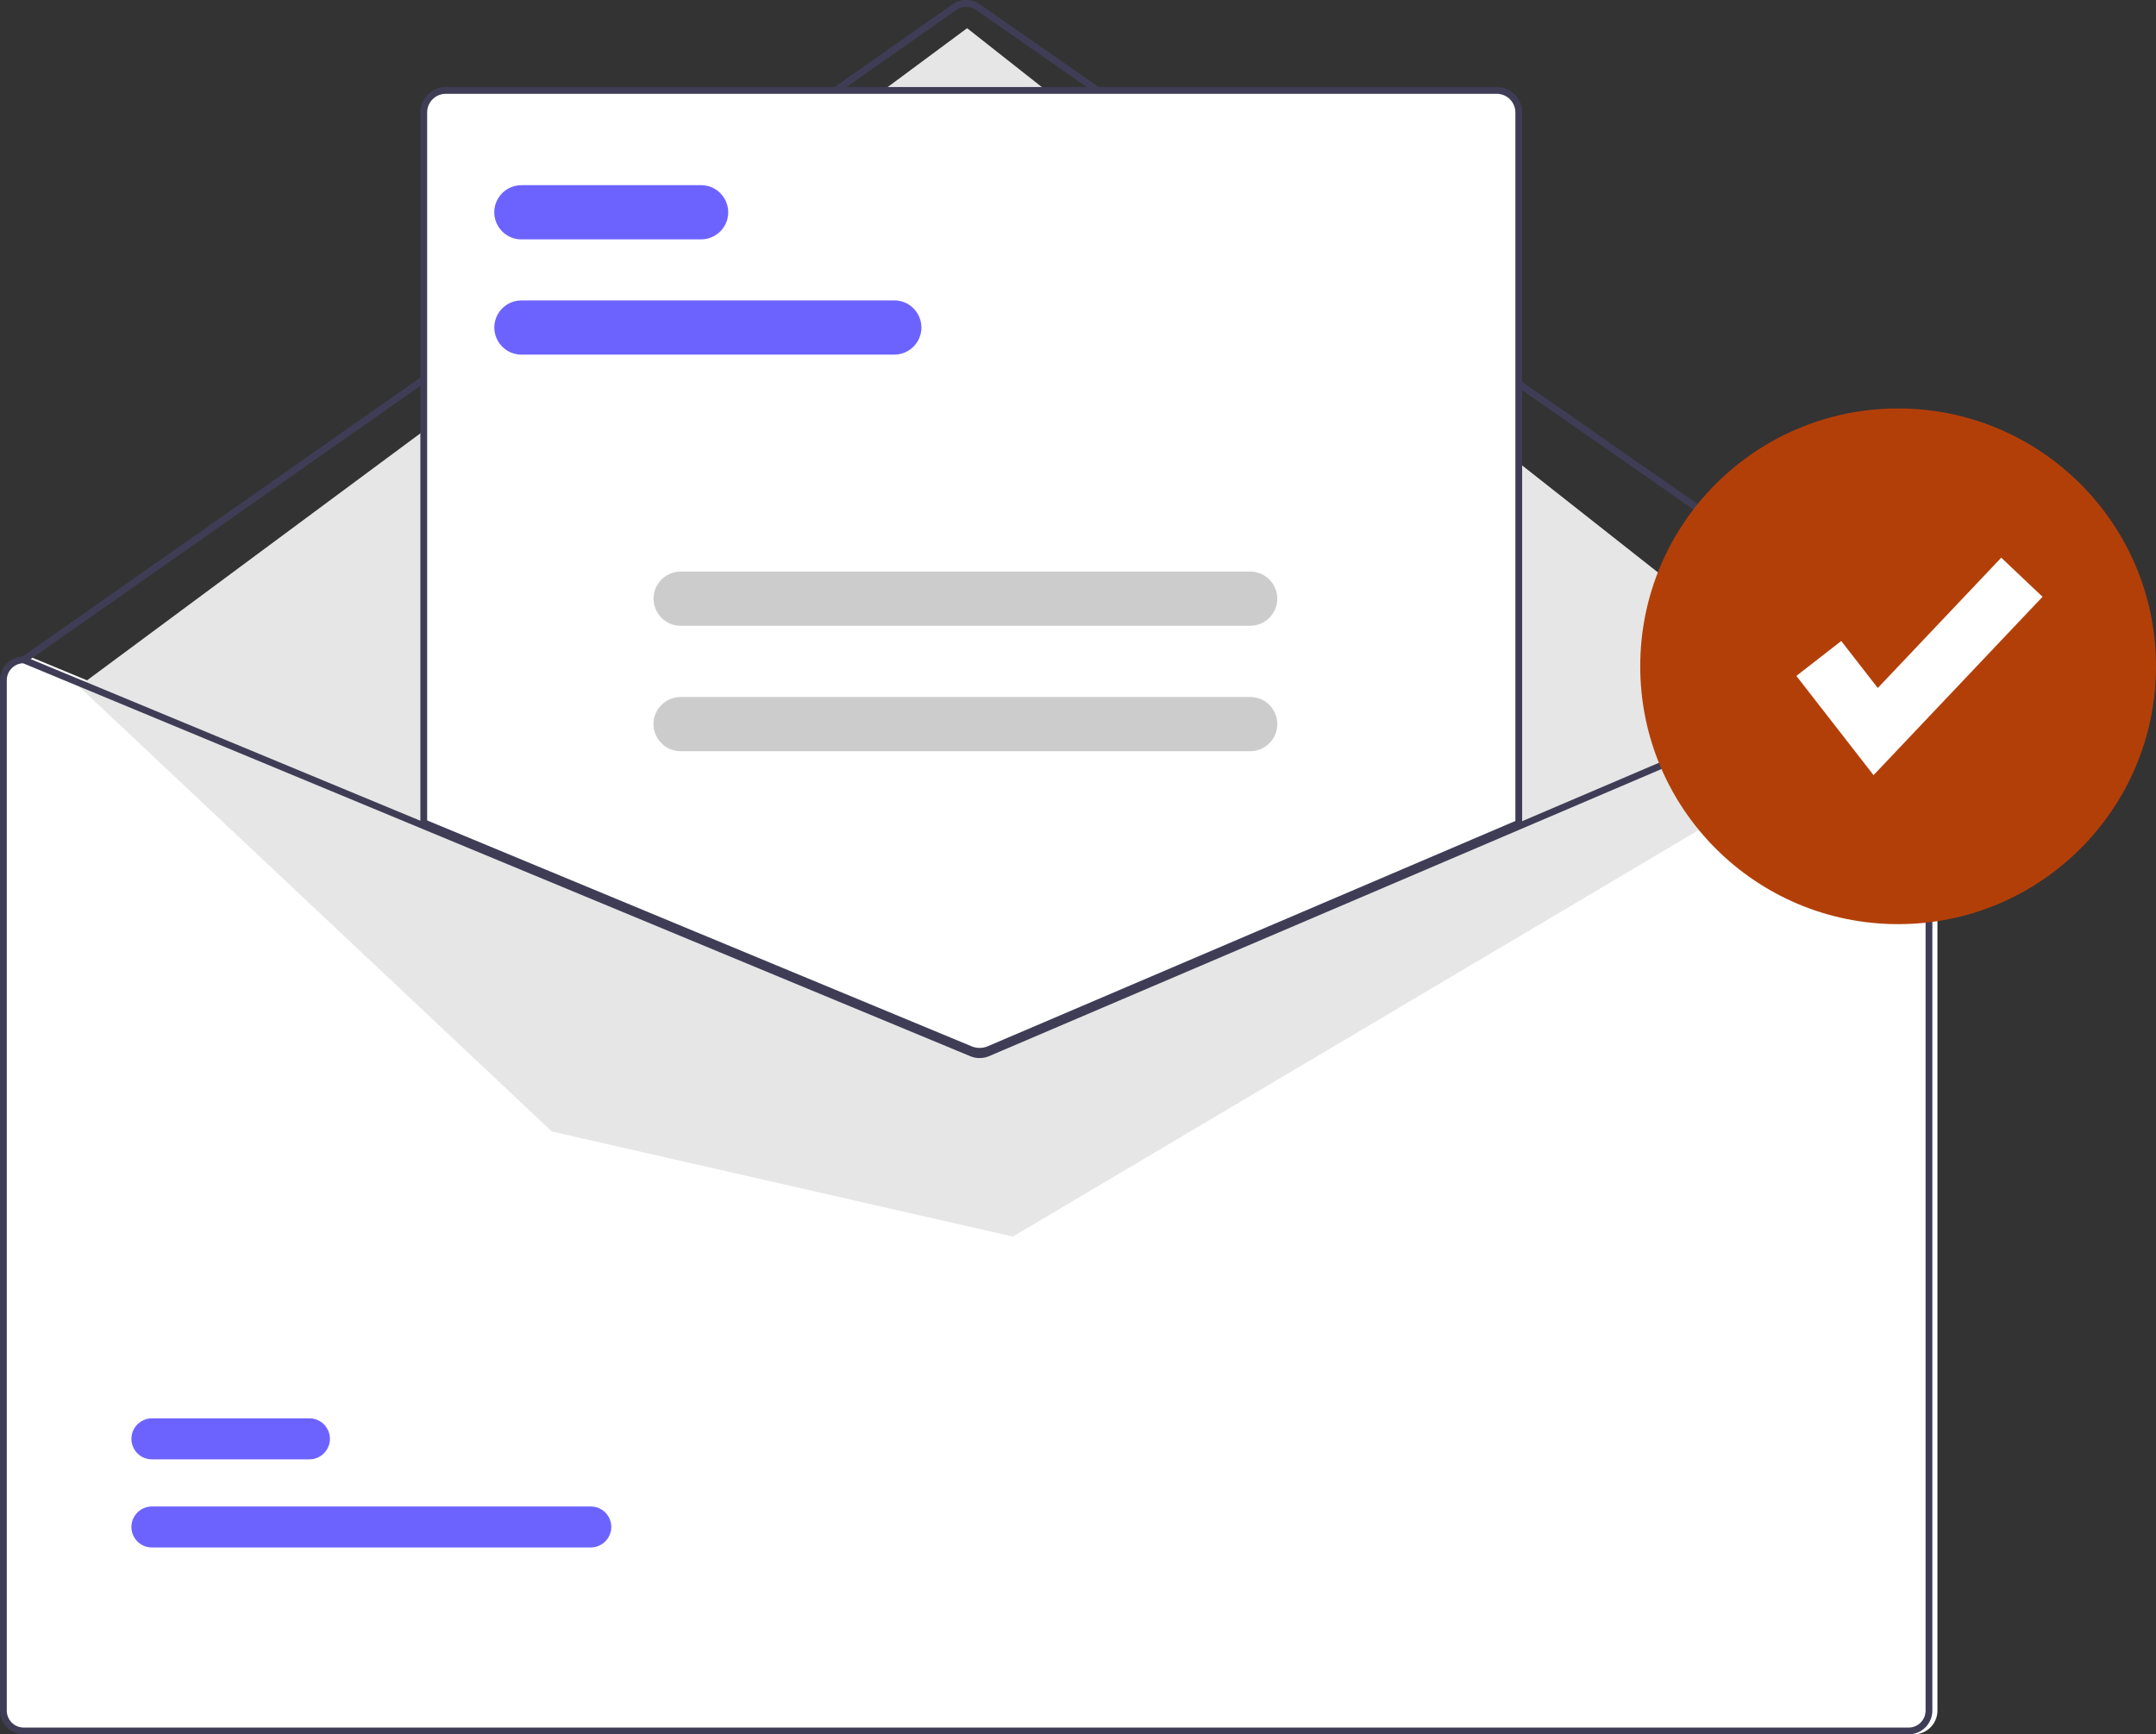 <?xml version="1.0" encoding="utf-8"?>
<svg viewBox="62.535 25.695 396.041 318.639" xmlns="http://www.w3.org/2000/svg">
    <rect x="62.535" y="25.695" width="396.041" height="318.639" fill="#333333" stroke="none"/>
    <path d="M 414.07 146.303 L 413.946 146.303 L 342.455 176.83 L 244.642 218.597 C 243.87 218.922 243.001 218.926 242.226 218.609 L 141.311 176.743 L 68.065 146.353 L 67.953 146.303 L 67.828 146.303 C 65.422 146.306 63.472 148.256 63.469 150.663 L 63.469 339.975 C 63.472 342.381 65.422 344.331 67.828 344.334 L 414.07 344.334 C 416.477 344.331 418.427 342.381 418.429 339.975 L 418.429 150.663 C 418.427 148.256 416.477 146.306 414.07 146.303 Z" fill="#fff"/>
    <path d="M 414.381 147.549 C 414.254 147.549 414.13 147.51 414.026 147.437 L 241.802 27.496 C 240.729 26.752 239.306 26.754 238.235 27.502 L 67.252 147.436 C 66.858 147.71 66.316 147.455 66.275 146.977 C 66.257 146.757 66.356 146.544 66.537 146.416 L 237.52 26.482 C 239.019 25.436 241.011 25.432 242.514 26.474 L 414.737 146.415 C 415.131 146.689 415.08 147.286 414.646 147.49 C 414.563 147.529 414.472 147.549 414.381 147.549 Z" fill="#3f3d56"/>
    <polygon points="77.022 151.801 240.186 30.876 404.589 160.405 248.593 252.881 163.901 233.577 77.022 151.801" fill="#e6e6e6"/>
    <path d="M 171.05 310 L 90.443 310 C 87.544 310.004 85.728 306.869 87.173 304.356 C 87.844 303.19 89.087 302.47 90.432 302.468 L 171.05 302.468 C 173.949 302.464 175.766 305.599 174.32 308.112 C 173.649 309.278 172.407 309.998 171.062 310 L 171.05 310 Z" fill="#6c63ff"/>
    <path d="M 119.363 293.809 L 90.443 293.809 C 87.544 293.811 85.73 290.674 87.177 288.162 C 87.848 286.998 89.088 286.28 90.432 286.277 L 119.363 286.277 C 122.262 286.271 124.081 289.405 122.637 291.919 C 121.966 293.087 120.722 293.808 119.374 293.809 L 119.363 293.809 Z" fill="#6c63ff"/>
    <path d="M 242.481 219.154 C 241.868 219.155 241.262 219.036 240.694 218.804 L 140.066 177.05 L 140.066 46.354 C 140.069 43.948 142.019 41.998 144.425 41.995 L 337.474 41.995 C 339.88 41.998 341.83 43.948 341.833 46.354 L 341.833 177.141 L 341.644 177.222 L 244.322 218.784 C 243.739 219.029 243.113 219.155 242.481 219.154 Z" fill="#fff"/>
    <path d="M 242.481 219.465 C 241.828 219.466 241.181 219.339 240.576 219.092 L 139.755 177.258 L 139.755 46.354 C 139.757 43.776 141.847 41.686 144.425 41.683 L 337.474 41.683 C 340.052 41.686 342.141 43.776 342.144 46.354 L 342.144 177.347 L 244.444 219.07 C 243.823 219.331 243.155 219.466 242.481 219.465 Z M 141 176.426 L 241.051 217.941 C 241.984 218.319 243.029 218.313 243.958 217.924 L 340.899 176.525 L 340.899 46.354 C 340.896 44.463 339.364 42.931 337.474 42.929 L 144.425 42.929 C 142.534 42.931 141.002 44.463 141 46.354 L 141 176.426 Z" fill="#3f3d56"/>
    <path d="M 413.136 146.303 L 413.011 146.303 L 341.521 176.83 L 243.708 218.597 C 242.936 218.922 242.067 218.926 241.292 218.609 L 140.377 176.743 L 67.131 146.353 L 67.019 146.303 L 66.894 146.303 C 64.488 146.306 62.538 148.256 62.535 150.663 L 62.535 339.975 C 62.538 342.381 64.488 344.331 66.894 344.334 L 413.136 344.334 C 415.542 344.331 417.492 342.381 417.495 339.975 L 417.495 150.663 C 417.492 148.256 415.542 146.306 413.136 146.303 Z M 416.25 339.975 C 416.249 341.694 414.855 343.088 413.136 343.088 L 66.894 343.088 C 65.175 343.088 63.781 341.694 63.78 339.975 L 63.78 150.663 C 63.783 148.989 65.104 147.616 66.776 147.549 L 140.377 178.088 L 240.812 219.761 C 241.9 220.204 243.118 220.197 244.2 219.743 L 341.521 178.181 L 413.261 147.549 C 414.929 147.621 416.246 148.992 416.25 150.663 L 416.25 339.975 Z" fill="#3f3d56"/>
    <path d="M 226.815 90.849 L 158.314 90.849 C 154.479 90.844 152.088 86.689 154.01 83.371 C 154.9 81.835 156.539 80.888 158.314 80.886 L 226.815 80.886 C 230.65 80.891 233.041 85.046 231.119 88.365 C 230.229 89.9 228.59 90.847 226.815 90.849 Z" fill="#6c63ff"/>
    <path d="M 191.319 69.676 L 158.314 69.676 C 154.479 69.676 152.082 65.525 154 62.204 C 154.889 60.662 156.534 59.713 158.314 59.713 L 191.319 59.713 C 195.154 59.713 197.551 63.864 195.633 67.185 C 194.744 68.727 193.099 69.676 191.319 69.676 Z" fill="#6c63ff"/>
    <path d="M 292.183 140.668 L 187.563 140.668 C 183.728 140.663 181.337 136.508 183.259 133.189 C 184.149 131.654 185.788 130.707 187.563 130.705 L 292.183 130.705 C 296.018 130.71 298.409 134.865 296.487 138.184 C 295.597 139.719 293.958 140.666 292.183 140.668 Z" fill="#ccc"/>
    <path d="M 292.183 163.71 L 187.563 163.71 C 183.728 163.71 181.331 159.558 183.249 156.237 C 184.138 154.695 185.783 153.746 187.563 153.746 L 292.183 153.746 C 296.018 153.746 298.415 157.898 296.497 161.219 C 295.607 162.76 293.963 163.71 292.183 163.71 Z" fill="#ccc"/>
    <circle cx="411.205" cy="148.109" r="47.371" fill="#b33f08"/>
    <polygon points="406.691 168.106 392.513 149.875 400.758 143.462 407.471 152.094 430.15 128.153 437.734 135.338 406.691 168.106" fill="#fff"/>
</svg>

